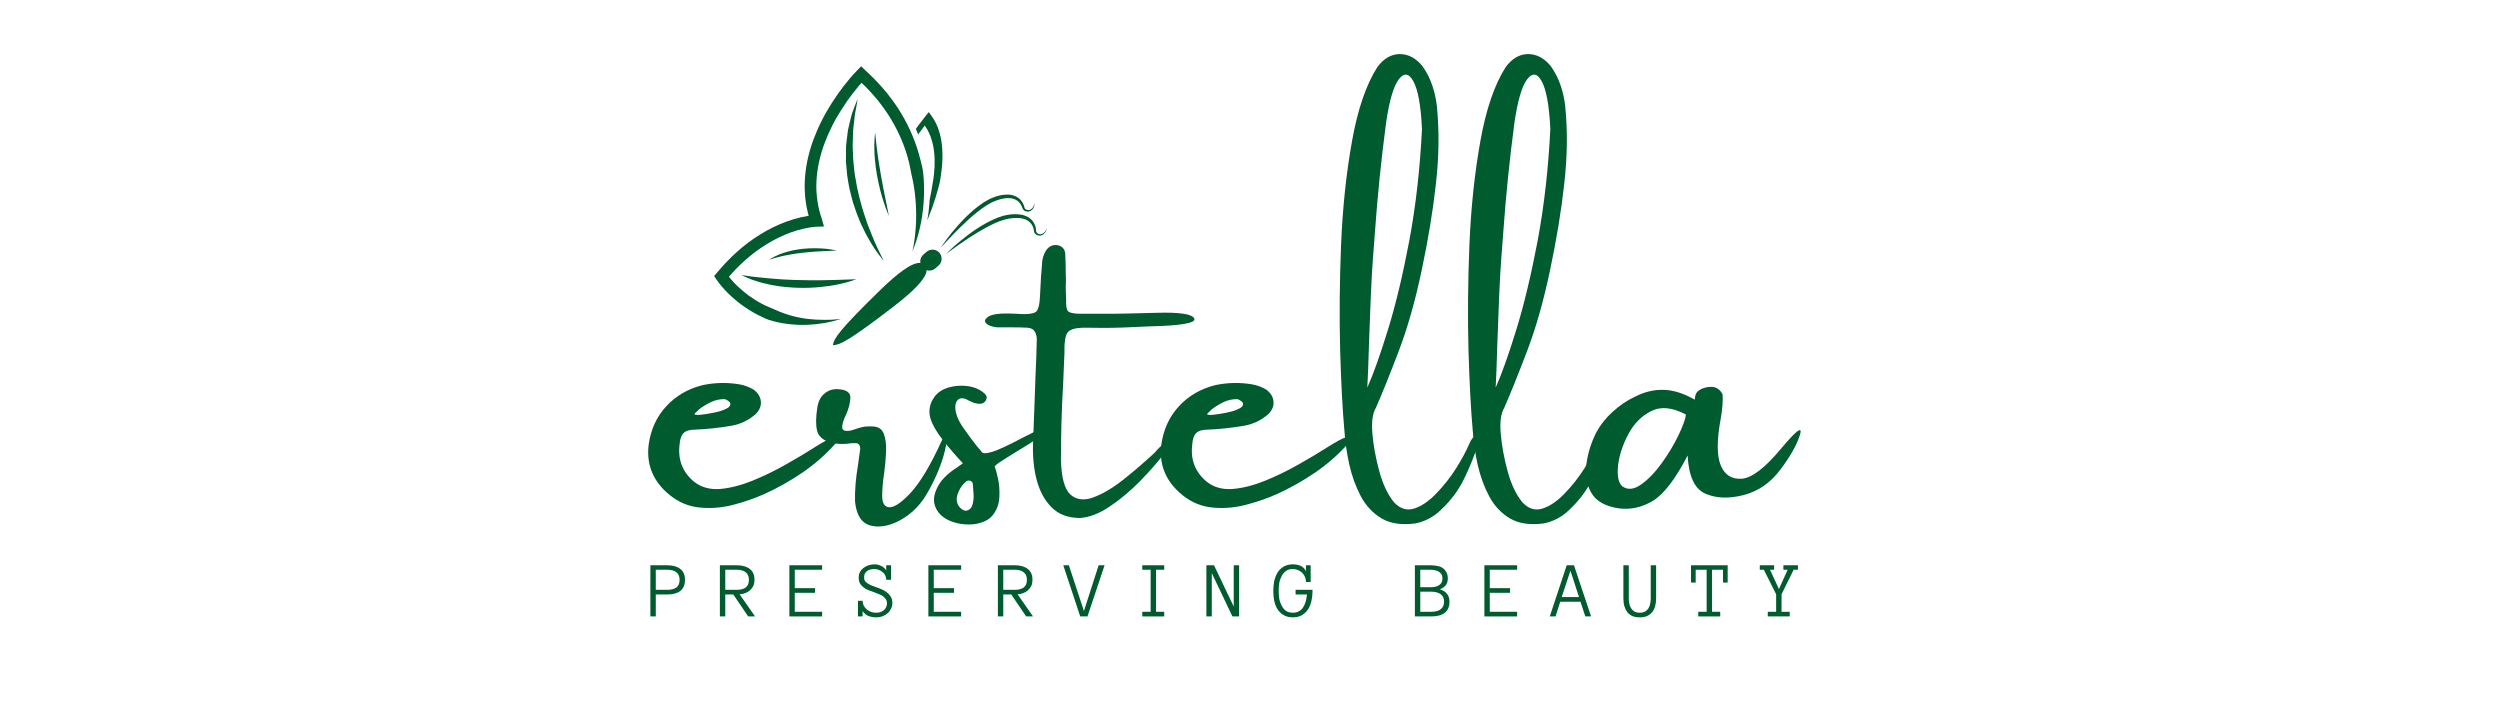 <svg version="1.0" preserveAspectRatio="xMidYMid meet" height="80" viewBox="0 0 210 60" zoomAndPan="magnify" width="280" xmlns:xlink="http://www.w3.org/1999/xlink" xmlns="http://www.w3.org/2000/svg"><defs><g></g><clipPath id="f8b668f42c"><path clip-rule="nonzero" d="M 59 5 L 78 5 L 78 28 L 59 28 Z M 59 5"></path></clipPath><clipPath id="b8ece53bc7"><path clip-rule="nonzero" d="M 72.039 5.363 L 89.668 17.285 L 77.066 35.918 L 59.441 24 Z M 72.039 5.363"></path></clipPath><clipPath id="308198fecd"><path clip-rule="nonzero" d="M 72.039 5.363 L 89.668 17.285 L 77.066 35.918 L 59.441 24 Z M 72.039 5.363"></path></clipPath><clipPath id="7d23152ce2"><path clip-rule="nonzero" d="M 71 8 L 75 8 L 75 22 L 71 22 Z M 71 8"></path></clipPath><clipPath id="bf09a961b5"><path clip-rule="nonzero" d="M 72.039 5.363 L 89.668 17.285 L 77.066 35.918 L 59.441 24 Z M 72.039 5.363"></path></clipPath><clipPath id="50a5bf2d1f"><path clip-rule="nonzero" d="M 72.039 5.363 L 89.668 17.285 L 77.066 35.918 L 59.441 24 Z M 72.039 5.363"></path></clipPath><clipPath id="b7aaeb572a"><path clip-rule="nonzero" d="M 73 11 L 75 11 L 75 19 L 73 19 Z M 73 11"></path></clipPath><clipPath id="3abcd37fb1"><path clip-rule="nonzero" d="M 72.039 5.363 L 89.668 17.285 L 77.066 35.918 L 59.441 24 Z M 72.039 5.363"></path></clipPath><clipPath id="1fed03d9b9"><path clip-rule="nonzero" d="M 72.039 5.363 L 89.668 17.285 L 77.066 35.918 L 59.441 24 Z M 72.039 5.363"></path></clipPath><clipPath id="60ba113edb"><path clip-rule="nonzero" d="M 62 23 L 72 23 L 72 25 L 62 25 Z M 62 23"></path></clipPath><clipPath id="080afcd9b5"><path clip-rule="nonzero" d="M 72.039 5.363 L 89.668 17.285 L 77.066 35.918 L 59.441 24 Z M 72.039 5.363"></path></clipPath><clipPath id="ff58a7a9da"><path clip-rule="nonzero" d="M 72.039 5.363 L 89.668 17.285 L 77.066 35.918 L 59.441 24 Z M 72.039 5.363"></path></clipPath><clipPath id="90ccb57848"><path clip-rule="nonzero" d="M 64 20 L 71 20 L 71 22 L 64 22 Z M 64 20"></path></clipPath><clipPath id="e2248115ff"><path clip-rule="nonzero" d="M 72.039 5.363 L 89.668 17.285 L 77.066 35.918 L 59.441 24 Z M 72.039 5.363"></path></clipPath><clipPath id="771e113dd5"><path clip-rule="nonzero" d="M 72.039 5.363 L 89.668 17.285 L 77.066 35.918 L 59.441 24 Z M 72.039 5.363"></path></clipPath><clipPath id="ecda798ca8"><path clip-rule="nonzero" d="M 69 22 L 78 22 L 78 29 L 69 29 Z M 69 22"></path></clipPath><clipPath id="dcb492913a"><path clip-rule="nonzero" d="M 72.039 5.363 L 89.668 17.285 L 77.066 35.918 L 59.441 24 Z M 72.039 5.363"></path></clipPath><clipPath id="be29bc74e6"><path clip-rule="nonzero" d="M 72.039 5.363 L 89.668 17.285 L 77.066 35.918 L 59.441 24 Z M 72.039 5.363"></path></clipPath><clipPath id="feb9317ee8"><path clip-rule="nonzero" d="M 77 20 L 80 20 L 80 23 L 77 23 Z M 77 20"></path></clipPath><clipPath id="6e2a7054af"><path clip-rule="nonzero" d="M 72.039 5.363 L 89.668 17.285 L 77.066 35.918 L 59.441 24 Z M 72.039 5.363"></path></clipPath><clipPath id="438e92636f"><path clip-rule="nonzero" d="M 72.039 5.363 L 89.668 17.285 L 77.066 35.918 L 59.441 24 Z M 72.039 5.363"></path></clipPath><clipPath id="cc31b13238"><path clip-rule="nonzero" d="M 79 17 L 88 17 L 88 22 L 79 22 Z M 79 17"></path></clipPath><clipPath id="93bcb42c8e"><path clip-rule="nonzero" d="M 72.039 5.363 L 89.668 17.285 L 77.066 35.918 L 59.441 24 Z M 72.039 5.363"></path></clipPath><clipPath id="cfb8c04666"><path clip-rule="nonzero" d="M 72.039 5.363 L 89.668 17.285 L 77.066 35.918 L 59.441 24 Z M 72.039 5.363"></path></clipPath><clipPath id="6b607738d5"><path clip-rule="nonzero" d="M 79 16 L 87 16 L 87 21 L 79 21 Z M 79 16"></path></clipPath><clipPath id="f00c25c734"><path clip-rule="nonzero" d="M 72.039 5.363 L 89.668 17.285 L 77.066 35.918 L 59.441 24 Z M 72.039 5.363"></path></clipPath><clipPath id="55063a5e49"><path clip-rule="nonzero" d="M 72.039 5.363 L 89.668 17.285 L 77.066 35.918 L 59.441 24 Z M 72.039 5.363"></path></clipPath><clipPath id="aea4db940c"><path clip-rule="nonzero" d="M 76 9 L 80 9 L 80 19 L 76 19 Z M 76 9"></path></clipPath><clipPath id="87def4db2d"><path clip-rule="nonzero" d="M 72.039 5.363 L 89.668 17.285 L 77.066 35.918 L 59.441 24 Z M 72.039 5.363"></path></clipPath><clipPath id="157b8568f0"><path clip-rule="nonzero" d="M 72.039 5.363 L 89.668 17.285 L 77.066 35.918 L 59.441 24 Z M 72.039 5.363"></path></clipPath></defs><g clip-path="url(#f8b668f42c)"><g clip-path="url(#b8ece53bc7)"><g clip-path="url(#308198fecd)"><path fill-rule="nonzero" fill-opacity="1" d="M 60.223 22.91 C 60.484 22.598 60.754 22.293 61.035 22 C 61.316 21.707 61.609 21.418 61.914 21.148 C 62.523 20.602 63.18 20.113 63.879 19.68 C 64.578 19.25 65.32 18.883 66.098 18.602 C 66.488 18.461 66.883 18.344 67.289 18.25 C 67.492 18.203 67.699 18.164 67.906 18.129 C 67.914 18.129 67.922 18.129 67.93 18.129 C 67.906 18.039 67.879 17.953 67.859 17.859 C 67.828 17.715 67.789 17.574 67.762 17.426 L 67.688 16.988 C 67.645 16.691 67.617 16.395 67.605 16.102 L 67.59 15.656 L 67.602 15.211 C 67.652 14.027 67.918 12.867 68.312 11.77 C 68.516 11.223 68.746 10.688 69.008 10.168 C 69.266 9.648 69.555 9.148 69.867 8.66 C 70.176 8.172 70.508 7.699 70.859 7.242 C 71.039 7.012 71.219 6.789 71.406 6.566 C 71.598 6.344 71.781 6.133 72 5.914 L 72.336 5.57 L 72.676 5.895 C 72.93 6.137 73.188 6.371 73.434 6.625 C 73.672 6.883 73.926 7.125 74.148 7.398 L 74.492 7.801 C 74.602 7.938 74.707 8.078 74.812 8.219 C 75.035 8.492 75.227 8.793 75.426 9.082 C 76.191 10.266 76.797 11.562 77.18 12.922 C 77.234 13.09 77.273 13.262 77.32 13.434 C 77.363 13.605 77.41 13.773 77.445 13.949 C 77.531 14.293 77.562 14.645 77.59 14.996 C 77.609 15.348 77.625 15.699 77.621 16.051 C 77.617 16.402 77.605 16.754 77.578 17.102 C 77.527 17.797 77.418 18.488 77.266 19.164 C 77.109 19.836 76.906 20.5 76.637 21.129 C 76.797 20.465 76.871 19.785 76.922 19.113 C 76.973 18.438 76.965 17.762 76.926 17.094 C 76.906 16.762 76.871 16.43 76.832 16.102 C 76.789 15.77 76.73 15.441 76.668 15.117 C 76.594 14.797 76.523 14.477 76.465 14.152 C 76.406 13.828 76.332 13.508 76.238 13.191 C 75.879 11.926 75.316 10.723 74.602 9.617 C 74.414 9.348 74.238 9.066 74.031 8.809 C 73.93 8.68 73.836 8.547 73.73 8.418 L 73.41 8.043 C 73.203 7.785 72.961 7.555 72.738 7.312 C 72.617 7.191 72.496 7.074 72.371 6.957 C 72.297 7.039 72.223 7.121 72.152 7.203 C 71.977 7.41 71.805 7.625 71.637 7.84 C 71.301 8.273 70.988 8.723 70.695 9.188 C 70.398 9.648 70.125 10.121 69.883 10.609 C 69.641 11.098 69.422 11.598 69.234 12.105 C 68.867 13.125 68.625 14.188 68.582 15.254 L 68.57 15.652 L 68.582 16.055 C 68.598 16.32 68.621 16.586 68.66 16.848 L 68.723 17.242 C 68.75 17.371 68.785 17.5 68.812 17.629 C 68.863 17.891 68.961 18.137 69.035 18.395 L 69.215 19.023 L 68.574 19.047 C 68.434 19.051 68.23 19.074 68.055 19.102 C 67.875 19.129 67.691 19.164 67.512 19.207 C 67.145 19.289 66.785 19.395 66.43 19.523 C 65.723 19.781 65.039 20.117 64.395 20.516 C 63.746 20.914 63.137 21.371 62.566 21.883 C 62.281 22.133 62.008 22.402 61.742 22.676 C 61.566 22.863 61.395 23.055 61.227 23.246 C 61.285 23.32 61.344 23.391 61.406 23.461 C 61.551 23.629 61.699 23.789 61.859 23.949 C 62.176 24.262 62.516 24.551 62.875 24.816 C 63.234 25.078 63.613 25.316 64.008 25.523 C 64.203 25.633 64.41 25.723 64.613 25.805 C 64.82 25.887 65.023 25.98 65.23 26.07 C 65.434 26.164 65.645 26.242 65.855 26.32 C 66.066 26.391 66.281 26.469 66.5 26.523 C 66.719 26.59 66.941 26.629 67.168 26.68 C 67.391 26.719 67.617 26.762 67.848 26.789 C 68.305 26.844 68.766 26.867 69.234 26.867 C 69.469 26.875 69.699 26.855 69.938 26.852 C 70.172 26.836 70.402 26.812 70.641 26.793 C 70.414 26.855 70.188 26.926 69.957 26.984 C 69.723 27.031 69.492 27.098 69.258 27.133 C 68.785 27.215 68.309 27.266 67.824 27.285 C 67.586 27.297 67.344 27.289 67.098 27.289 C 66.855 27.273 66.613 27.266 66.371 27.234 C 66.125 27.215 65.883 27.172 65.641 27.133 C 65.398 27.082 65.156 27.035 64.918 26.969 C 64.676 26.914 64.441 26.824 64.215 26.723 C 63.992 26.617 63.77 26.508 63.551 26.395 C 63.113 26.16 62.695 25.898 62.297 25.605 C 61.898 25.312 61.52 24.992 61.168 24.645 C 60.992 24.469 60.824 24.289 60.66 24.098 C 60.496 23.906 60.348 23.723 60.188 23.488 L 59.988 23.191 Z M 60.223 22.91" fill="#005b2f"></path></g></g></g><g clip-path="url(#7d23152ce2)"><g clip-path="url(#bf09a961b5)"><g clip-path="url(#50a5bf2d1f)"><path fill-rule="nonzero" fill-opacity="1" d="M 74.238 21.902 C 74.238 21.902 74.129 21.707 73.957 21.355 C 73.867 21.184 73.773 20.965 73.656 20.723 C 73.551 20.473 73.418 20.199 73.293 19.891 C 73.164 19.586 73.035 19.254 72.902 18.898 C 72.762 18.547 72.66 18.16 72.52 17.773 C 72.406 17.379 72.281 16.973 72.18 16.555 C 72.086 16.133 71.973 15.711 71.914 15.277 L 71.797 14.633 C 71.773 14.418 71.75 14.199 71.73 13.988 C 71.711 13.773 71.676 13.562 71.668 13.352 C 71.656 13.141 71.648 12.934 71.641 12.73 C 71.613 12.32 71.629 11.922 71.645 11.547 C 71.648 11.359 71.656 11.176 71.66 10.996 C 71.68 10.82 71.699 10.648 71.715 10.484 C 71.758 10.16 71.773 9.852 71.816 9.586 C 71.867 9.32 71.91 9.09 71.945 8.898 C 72.012 8.516 72.047 8.289 72.047 8.289 C 72.047 8.289 71.961 8.496 71.82 8.863 C 71.75 9.047 71.668 9.273 71.57 9.531 C 71.488 9.793 71.426 10.098 71.344 10.426 C 71.305 10.594 71.266 10.766 71.227 10.945 C 71.203 11.125 71.18 11.312 71.156 11.508 C 71.133 11.703 71.109 11.902 71.086 12.105 C 71.055 12.309 71.074 12.52 71.066 12.73 C 71.059 13.156 71.043 13.602 71.102 14.047 C 71.121 14.27 71.141 14.492 71.16 14.719 L 71.27 15.391 C 71.34 15.844 71.465 16.281 71.57 16.715 C 71.621 16.934 71.695 17.141 71.766 17.348 C 71.836 17.555 71.906 17.758 71.977 17.961 C 72.137 18.355 72.277 18.738 72.457 19.086 C 72.539 19.262 72.621 19.43 72.703 19.594 C 72.789 19.754 72.875 19.91 72.957 20.059 C 73.117 20.355 73.293 20.613 73.438 20.844 C 73.594 21.074 73.727 21.27 73.848 21.426 C 73.965 21.582 74.066 21.703 74.133 21.781 C 74.203 21.863 74.238 21.902 74.238 21.902 Z M 74.238 21.902" fill="#005b2f"></path></g></g></g><g clip-path="url(#b7aaeb572a)"><g clip-path="url(#3abcd37fb1)"><g clip-path="url(#1fed03d9b9)"><path fill-rule="nonzero" fill-opacity="1" d="M 74.668 18.133 C 74.668 18.133 74.578 17.695 74.445 17.039 C 74.312 16.383 74.133 15.516 73.984 14.641 C 73.949 14.422 73.906 14.203 73.875 13.988 C 73.844 13.773 73.805 13.562 73.777 13.355 C 73.75 13.152 73.723 12.953 73.695 12.762 C 73.676 12.574 73.645 12.395 73.629 12.23 C 73.594 11.898 73.555 11.621 73.543 11.426 C 73.527 11.234 73.512 11.121 73.512 11.121 C 73.512 11.121 73.496 11.23 73.48 11.426 C 73.465 11.621 73.441 11.902 73.441 12.238 C 73.438 12.41 73.445 12.59 73.453 12.785 C 73.457 12.977 73.473 13.18 73.492 13.391 C 73.523 13.809 73.59 14.254 73.664 14.695 C 73.742 15.137 73.836 15.578 73.941 15.984 C 74.047 16.391 74.156 16.77 74.266 17.086 C 74.48 17.723 74.668 18.133 74.668 18.133 Z M 74.668 18.133" fill="#005b2f"></path></g></g></g><g clip-path="url(#60ba113edb)"><g clip-path="url(#080afcd9b5)"><g clip-path="url(#ff58a7a9da)"><path fill-rule="nonzero" fill-opacity="1" d="M 71.926 23.457 C 71.926 23.457 71.316 23.477 70.398 23.508 C 70.172 23.516 69.926 23.52 69.668 23.527 C 69.41 23.531 69.137 23.535 68.852 23.543 C 68.289 23.539 67.688 23.551 67.09 23.523 C 66.789 23.52 66.488 23.512 66.195 23.492 C 65.898 23.477 65.609 23.469 65.328 23.441 C 65.047 23.422 64.777 23.402 64.52 23.375 C 64.262 23.352 64.02 23.332 63.793 23.301 C 63.57 23.273 63.363 23.254 63.176 23.234 C 62.996 23.203 62.836 23.184 62.703 23.164 C 62.438 23.129 62.281 23.117 62.281 23.117 C 62.281 23.117 62.418 23.184 62.668 23.289 C 62.789 23.344 62.941 23.41 63.117 23.477 C 63.297 23.539 63.496 23.602 63.719 23.668 C 63.941 23.742 64.184 23.805 64.445 23.859 C 64.703 23.918 64.977 23.98 65.266 24.016 C 65.551 24.059 65.848 24.105 66.152 24.121 C 66.453 24.152 66.762 24.168 67.07 24.176 C 67.383 24.188 67.691 24.176 67.992 24.172 C 68.297 24.168 68.594 24.133 68.883 24.113 C 69.457 24.055 69.992 23.98 70.445 23.879 C 71.352 23.695 71.926 23.457 71.926 23.457 Z M 71.926 23.457" fill="#005b2f"></path></g></g></g><g clip-path="url(#90ccb57848)"><g clip-path="url(#e2248115ff)"><g clip-path="url(#771e113dd5)"><path fill-rule="nonzero" fill-opacity="1" d="M 70.289 21.051 C 70.289 21.051 69.934 20.957 69.387 20.898 C 69.113 20.871 68.793 20.852 68.449 20.852 C 68.102 20.848 67.738 20.871 67.371 20.906 C 67.188 20.934 67.004 20.953 66.828 20.988 C 66.648 21.02 66.473 21.055 66.309 21.102 C 66.141 21.145 65.977 21.184 65.828 21.238 C 65.68 21.293 65.535 21.336 65.41 21.395 C 65.152 21.5 64.953 21.609 64.812 21.691 C 64.676 21.77 64.598 21.82 64.598 21.82 C 64.598 21.82 64.688 21.797 64.84 21.75 C 64.914 21.727 65.004 21.691 65.113 21.664 C 65.219 21.637 65.34 21.609 65.469 21.57 C 65.598 21.535 65.742 21.512 65.891 21.473 C 66.043 21.438 66.203 21.414 66.367 21.383 C 66.531 21.348 66.703 21.332 66.879 21.301 C 67.051 21.27 67.23 21.258 67.406 21.234 C 67.762 21.191 68.121 21.16 68.457 21.137 C 68.793 21.113 69.109 21.098 69.379 21.086 C 69.648 21.074 69.879 21.062 70.035 21.059 C 70.195 21.055 70.289 21.051 70.289 21.051 Z M 70.289 21.051" fill="#005b2f"></path></g></g></g><g clip-path="url(#ecda798ca8)"><g clip-path="url(#dcb492913a)"><g clip-path="url(#be29bc74e6)"><path fill-rule="nonzero" fill-opacity="1" d="M 77.613 22.359 C 77.762 22.418 78.699 22.949 75.094 25.723 C 71.238 28.691 70.52 28.984 69.973 28.992 C 69.973 28.992 69.965 28.992 69.965 28.992 C 69.965 28.992 69.965 28.984 69.965 28.984 C 70.051 28.445 70.441 27.773 73.926 24.379 C 77.184 21.203 77.574 22.199 77.613 22.359 Z M 77.613 22.359" fill="#005b2f"></path></g></g></g><g clip-path="url(#feb9317ee8)"><g clip-path="url(#6e2a7054af)"><g clip-path="url(#438e92636f)"><path fill-rule="nonzero" fill-opacity="1" d="M 78.91 21.234 C 79.188 21.551 79.152 22.039 78.832 22.312 L 78.566 22.547 C 78.25 22.82 77.762 22.785 77.488 22.469 C 77.211 22.148 77.246 21.664 77.562 21.387 L 77.828 21.156 C 78.148 20.883 78.633 20.914 78.91 21.234 Z M 78.91 21.234" fill="#005b2f"></path></g></g></g><g clip-path="url(#cc31b13238)"><g clip-path="url(#93bcb42c8e)"><g clip-path="url(#cfb8c04666)"><path fill-rule="nonzero" fill-opacity="1" d="M 79.457 21.34 C 79.457 21.34 79.59 21.242 79.824 21.07 C 80.051 20.898 80.395 20.664 80.797 20.383 C 81 20.238 81.223 20.09 81.457 19.938 C 81.695 19.789 81.949 19.633 82.211 19.469 C 82.473 19.312 82.75 19.16 83.031 19.008 C 83.316 18.859 83.609 18.723 83.906 18.605 C 84.059 18.551 84.211 18.5 84.359 18.453 C 84.512 18.422 84.664 18.371 84.812 18.355 C 85.145 18.305 85.426 18.293 85.723 18.328 C 86.008 18.367 86.27 18.461 86.461 18.629 C 86.66 18.789 86.773 19.02 86.828 19.242 C 86.84 19.301 86.848 19.355 86.855 19.41 C 86.863 19.465 86.859 19.465 86.879 19.516 C 86.895 19.562 86.918 19.59 86.941 19.617 C 87.031 19.719 87.148 19.77 87.262 19.789 C 87.496 19.824 87.672 19.688 87.762 19.574 C 87.855 19.457 87.898 19.348 87.922 19.273 C 87.949 19.199 87.961 19.16 87.961 19.16 C 87.961 19.16 87.941 19.199 87.906 19.266 C 87.871 19.336 87.809 19.43 87.715 19.531 C 87.617 19.625 87.457 19.715 87.285 19.664 C 87.203 19.641 87.117 19.59 87.07 19.516 C 87.059 19.496 87.047 19.477 87.043 19.465 C 87.039 19.465 87.031 19.406 87.031 19.402 C 87.031 19.336 87.027 19.273 87.016 19.207 C 86.973 18.949 86.859 18.664 86.633 18.445 C 86.406 18.223 86.094 18.082 85.77 18.031 C 85.449 17.98 85.086 17.98 84.773 18.027 C 84.602 18.047 84.441 18.094 84.27 18.129 C 84.109 18.18 83.945 18.23 83.785 18.289 C 83.473 18.418 83.168 18.562 82.875 18.719 C 82.586 18.875 82.312 19.047 82.051 19.215 C 81.527 19.559 81.07 19.918 80.684 20.23 C 80.293 20.539 79.992 20.824 79.781 21.02 C 79.57 21.219 79.457 21.34 79.457 21.34 Z M 79.457 21.34" fill="#005b2f"></path></g></g></g><g clip-path="url(#6b607738d5)"><g clip-path="url(#f00c25c734)"><g clip-path="url(#55063a5e49)"><path fill-rule="nonzero" fill-opacity="1" d="M 79.008 20.824 C 79.008 20.824 79.121 20.703 79.316 20.488 C 79.508 20.273 79.797 19.98 80.137 19.621 C 80.305 19.441 80.496 19.254 80.695 19.059 C 80.902 18.863 81.117 18.66 81.344 18.449 C 81.57 18.242 81.809 18.039 82.059 17.836 C 82.309 17.637 82.57 17.445 82.84 17.273 C 82.977 17.188 83.113 17.109 83.25 17.031 C 83.395 16.973 83.535 16.895 83.68 16.848 C 83.992 16.734 84.27 16.668 84.562 16.645 C 84.852 16.625 85.125 16.668 85.348 16.793 C 85.574 16.914 85.73 17.117 85.824 17.324 C 85.852 17.379 85.871 17.43 85.887 17.484 C 85.906 17.535 85.902 17.535 85.93 17.582 C 85.957 17.621 85.984 17.645 86.012 17.668 C 86.117 17.754 86.246 17.777 86.359 17.773 C 86.598 17.766 86.742 17.594 86.809 17.465 C 86.875 17.332 86.898 17.215 86.906 17.141 C 86.918 17.062 86.922 17.02 86.922 17.02 C 86.922 17.02 86.91 17.062 86.891 17.137 C 86.867 17.211 86.824 17.316 86.75 17.434 C 86.676 17.543 86.535 17.664 86.359 17.648 C 86.273 17.641 86.18 17.605 86.117 17.543 C 86.102 17.527 86.09 17.512 86.082 17.5 C 86.078 17.5 86.059 17.441 86.059 17.438 C 86.047 17.379 86.027 17.316 86.004 17.254 C 85.914 17.008 85.746 16.75 85.477 16.578 C 85.215 16.406 84.879 16.328 84.551 16.344 C 84.23 16.355 83.871 16.426 83.578 16.535 C 83.41 16.586 83.262 16.664 83.102 16.73 C 82.953 16.812 82.801 16.895 82.656 16.984 C 82.375 17.172 82.105 17.371 81.848 17.582 C 81.594 17.793 81.359 18.016 81.137 18.23 C 80.691 18.672 80.312 19.113 79.992 19.492 C 79.676 19.875 79.434 20.215 79.266 20.449 C 79.098 20.684 79.008 20.824 79.008 20.824 Z M 79.008 20.824" fill="#005b2f"></path></g></g></g><g clip-path="url(#aea4db940c)"><g clip-path="url(#87def4db2d)"><g clip-path="url(#157b8568f0)"><path fill-rule="nonzero" fill-opacity="1" d="M 78.066 17.137 C 78.074 17.027 78.082 16.91 78.086 16.797 C 78.133 16.582 78.176 16.371 78.215 16.164 C 78.254 15.918 78.293 15.672 78.34 15.418 C 78.387 15.168 78.426 14.922 78.449 14.688 C 78.555 13.734 78.523 12.887 78.367 12.164 C 78.324 11.988 78.285 11.805 78.227 11.645 C 78.195 11.562 78.172 11.48 78.141 11.398 L 78.039 11.172 C 77.98 11.016 77.891 10.887 77.812 10.746 C 77.773 10.676 77.727 10.609 77.68 10.547 C 77.613 10.633 77.547 10.723 77.484 10.809 C 77.363 10.969 77.246 11.133 77.125 11.293 C 77.062 11.137 77.004 10.98 76.934 10.824 C 77.016 10.707 77.102 10.59 77.188 10.477 C 77.363 10.242 77.531 10.023 77.723 9.781 L 78.02 9.414 L 78.145 9.594 C 78.238 9.727 78.336 9.852 78.422 9.996 C 78.504 10.148 78.598 10.281 78.664 10.449 L 78.77 10.691 C 78.805 10.777 78.828 10.867 78.859 10.953 C 78.926 11.125 78.965 11.32 79.012 11.508 C 79.18 12.285 79.215 13.199 79.102 14.219 C 79.09 14.344 79.07 14.477 79.051 14.605 C 79.035 14.734 79.02 14.863 78.996 14.996 C 78.961 15.258 78.891 15.543 78.812 15.824 C 78.734 16.109 78.652 16.395 78.559 16.688 C 78.469 16.977 78.367 17.27 78.262 17.562 C 78.148 17.875 78.023 18.191 77.895 18.512 C 77.973 18.047 78.035 17.586 78.066 17.137 Z M 78.066 17.137" fill="#005b2f"></path></g></g></g><g fill-opacity="1" fill="#005b2f"><g transform="translate(54.723, 44.355)"><g><path d="M 14.625 -7.328 C 14.844 -7.453 15.055 -7.551 15.266 -7.625 C 15.484 -7.695 15.625 -7.691 15.688 -7.609 C 15.758 -7.535 15.672 -7.352 15.422 -7.062 C 14.66 -6.195 13.754 -5.398 12.703 -4.672 C 11.648 -3.953 10.566 -3.344 9.453 -2.844 C 8.578 -2.457 7.656 -2.145 6.688 -1.906 C 5.727 -1.676 4.773 -1.625 3.828 -1.75 C 2.879 -1.883 2.02 -2.305 1.25 -3.016 C 0.062 -4.109 -0.43 -5.441 -0.234 -7.016 C -0.055 -8.273 0.43 -9.344 1.234 -10.219 C 2.035 -11.094 3.051 -11.688 4.281 -12 C 5.301 -12.219 6.32 -12.242 7.344 -12.078 C 7.801 -12.004 8.223 -11.848 8.609 -11.609 C 8.961 -11.328 9.156 -11.004 9.188 -10.641 C 9.227 -10.273 9.094 -9.926 8.781 -9.594 C 8.133 -9.02 7.383 -8.676 6.531 -8.562 C 5.582 -8.406 4.629 -8.305 3.672 -8.266 C 3.203 -8.266 2.875 -8.164 2.688 -7.969 C 2.5 -7.781 2.391 -7.453 2.359 -6.984 C 2.211 -5.723 2.617 -4.691 3.578 -3.891 C 4.172 -3.422 4.895 -3.219 5.75 -3.281 C 6.602 -3.352 7.508 -3.582 8.469 -3.969 C 9.438 -4.363 10.379 -4.82 11.297 -5.344 C 12.223 -5.863 13.051 -6.359 13.781 -6.828 C 14.094 -7.023 14.375 -7.191 14.625 -7.328 Z M 4.078 -10.031 C 4.078 -10.008 4.062 -10 4.031 -10 C 3.988 -9.957 3.938 -9.906 3.875 -9.844 C 3.812 -9.789 3.75 -9.734 3.688 -9.672 C 3.633 -9.617 3.609 -9.586 3.609 -9.578 C 3.629 -9.504 3.812 -9.484 4.156 -9.516 C 4.5 -9.555 4.879 -9.617 5.297 -9.703 C 5.711 -9.785 6.055 -9.898 6.328 -10.047 C 6.609 -10.191 6.691 -10.367 6.578 -10.578 C 6.523 -10.629 6.461 -10.676 6.391 -10.719 C 6.316 -10.77 6.234 -10.805 6.141 -10.828 C 5.734 -10.828 5.363 -10.75 5.031 -10.594 C 4.695 -10.438 4.379 -10.25 4.078 -10.031 Z M 4.078 -10.031"></path></g></g></g><g fill-opacity="1" fill="#005b2f"><g transform="translate(69.4, 44.355)"><g><path d="M 9.672 -7.266 C 9.867 -7.66 10 -7.844 10.062 -7.812 C 10.133 -7.781 10.156 -7.617 10.125 -7.328 C 10.094 -7.047 10.031 -6.723 9.938 -6.359 C 9.801 -5.797 9.57 -5.148 9.25 -4.422 C 8.926 -3.691 8.566 -3.023 8.172 -2.422 C 7.586 -1.598 6.863 -0.973 6 -0.547 C 5.133 -0.129 4.348 -0.023 3.641 -0.234 C 2.941 -0.453 2.535 -1.117 2.422 -2.234 C 2.398 -3.16 2.484 -4.18 2.672 -5.297 C 2.734 -5.754 2.797 -6.207 2.859 -6.656 C 2.859 -6.82 2.816 -6.945 2.734 -7.031 C 2.66 -7.113 2.555 -7.145 2.422 -7.125 C 2.336 -7.125 2.238 -7.125 2.125 -7.125 C 1.57 -7.031 1.004 -7.039 0.422 -7.156 C -0.266 -7.363 -0.66 -7.707 -0.766 -8.188 C -0.879 -8.664 -0.875 -9.297 -0.75 -10.078 C -0.676 -10.629 -0.469 -11.039 -0.125 -11.312 C 0.219 -11.594 0.625 -11.707 1.094 -11.656 C 1.738 -11.602 2.051 -11.359 2.031 -10.922 C 2.008 -10.484 1.891 -10.02 1.672 -9.531 C 1.461 -9.113 1.352 -8.766 1.344 -8.484 C 1.332 -8.203 1.57 -8.102 2.062 -8.188 C 2.176 -8.219 2.297 -8.254 2.422 -8.297 C 2.609 -8.367 2.816 -8.43 3.047 -8.484 C 3.273 -8.535 3.578 -8.551 3.953 -8.531 C 4.398 -8.508 4.695 -8.301 4.844 -7.906 C 4.988 -7.52 5.051 -7.031 5.031 -6.438 C 5.008 -5.852 4.957 -5.258 4.875 -4.656 C 4.758 -3.895 4.703 -3.242 4.703 -2.703 C 4.703 -2.16 4.859 -1.848 5.172 -1.766 C 5.586 -1.648 6.207 -2.023 7.031 -2.891 C 7.852 -3.754 8.734 -5.211 9.672 -7.266 Z M 9.672 -7.266"></path></g></g></g><g fill-opacity="1" fill="#005b2f"><g transform="translate(78.68, 44.355)"><g><path d="M 9.203 -8.281 C 9.203 -8.051 8.711 -7.641 7.734 -7.047 C 6.754 -6.453 6.031 -6.004 5.562 -5.703 C 5.102 -5.41 4.875 -5.227 4.875 -5.156 C 4.957 -4.957 5.051 -4.617 5.156 -4.141 C 5.258 -3.66 5.297 -3.145 5.266 -2.594 C 5.242 -2.039 5.066 -1.547 4.734 -1.109 C 4.398 -0.672 3.844 -0.406 3.062 -0.312 C 2.281 -0.258 1.582 -0.379 0.969 -0.672 C 0.363 -0.973 -0.016 -1.406 -0.172 -1.969 C -0.328 -2.539 -0.141 -3.203 0.391 -3.953 C 0.742 -4.379 1.172 -4.75 1.672 -5.062 C 1.836 -5.176 2.016 -5.301 2.203 -5.438 C 1.598 -6.082 1.031 -6.742 0.5 -7.422 C -0.031 -8.098 -0.375 -8.703 -0.531 -9.234 C -0.695 -9.848 -0.594 -10.426 -0.219 -10.969 C 0.145 -11.52 0.785 -11.844 1.703 -11.938 C 2.141 -11.977 2.551 -11.953 2.938 -11.859 C 3.332 -11.773 3.695 -11.586 4.031 -11.297 C 4.102 -11.223 4.156 -11.145 4.188 -11.062 C 4.219 -10.977 4.203 -10.867 4.141 -10.734 C 4.023 -10.535 3.859 -10.438 3.641 -10.438 C 3.473 -10.438 3.316 -10.457 3.172 -10.5 C 3.004 -10.57 2.859 -10.633 2.734 -10.688 C 2.641 -10.738 2.551 -10.785 2.469 -10.828 C 2.176 -10.941 1.953 -10.926 1.797 -10.781 C 1.641 -10.645 1.562 -10.426 1.562 -10.125 C 1.582 -9.613 1.797 -9.062 2.203 -8.469 C 2.609 -7.883 3.004 -7.348 3.391 -6.859 C 3.555 -6.68 3.695 -6.516 3.812 -6.359 C 3.914 -6.242 4.207 -6.258 4.688 -6.406 C 5.164 -6.551 6.035 -6.957 7.297 -7.625 C 8.566 -8.289 9.203 -8.508 9.203 -8.281 Z M 2.422 -1.453 C 2.711 -1.473 2.906 -1.633 3 -1.938 C 3.094 -2.238 3.125 -2.57 3.094 -2.938 C 3.07 -3.301 3.051 -3.578 3.031 -3.766 C 2.988 -3.867 2.914 -3.938 2.812 -3.969 C 2.719 -4 2.625 -3.992 2.531 -3.953 C 2.195 -3.691 1.953 -3.359 1.797 -2.953 C 1.641 -2.547 1.648 -2.191 1.828 -1.891 C 1.891 -1.785 1.973 -1.691 2.078 -1.609 C 2.18 -1.523 2.297 -1.473 2.422 -1.453 Z M 2.422 -1.453"></path></g></g></g><g fill-opacity="1" fill="#005b2f"><g transform="translate(86.853, 44.355)"><g><path d="M 11.125 -7.297 C 11.688 -7.828 11.926 -7.957 11.844 -7.688 C 11.77 -7.426 11.461 -6.941 10.922 -6.234 C 10.391 -5.535 9.723 -4.773 8.922 -3.953 C 8.129 -3.141 7.285 -2.43 6.391 -1.828 C 5.504 -1.223 4.664 -0.895 3.875 -0.844 C 2.883 -0.844 2.094 -1.133 1.5 -1.719 C 0.914 -2.301 0.492 -3.066 0.234 -4.016 C -0.016 -4.973 -0.117 -6.008 -0.078 -7.125 C -0.023 -8.375 0.02 -9.617 0.062 -10.859 C 0.082 -11.484 0.102 -12.094 0.125 -12.688 C 0.176 -13.695 0.211 -14.703 0.234 -15.703 C 0.254 -16.016 0.203 -16.273 0.078 -16.484 C -0.047 -16.703 -0.266 -16.816 -0.578 -16.828 C -0.93 -16.848 -1.375 -16.859 -1.906 -16.859 C -2.375 -16.859 -2.773 -16.859 -3.109 -16.859 C -3.578 -16.91 -3.891 -17.035 -4.047 -17.234 C -4.203 -17.43 -4.078 -17.633 -3.672 -17.844 C -3.391 -17.945 -3.047 -18.004 -2.641 -18.016 C -2.242 -18.023 -1.852 -18.02 -1.469 -18 C -1.227 -17.977 -1.016 -17.969 -0.828 -17.969 C -0.234 -17.969 0.125 -18.062 0.25 -18.25 C 0.383 -18.438 0.469 -18.812 0.5 -19.375 C 0.539 -19.957 0.57 -20.547 0.594 -21.141 C 0.613 -21.453 0.641 -21.766 0.672 -22.078 C 0.672 -22.547 0.789 -22.969 1.031 -23.344 C 1.289 -23.695 1.625 -23.832 2.031 -23.75 C 2.383 -23.656 2.582 -23.43 2.625 -23.078 C 2.656 -22.492 2.672 -21.906 2.672 -21.312 C 2.691 -20.977 2.691 -20.645 2.672 -20.312 C 2.672 -19.957 2.68 -19.586 2.703 -19.203 C 2.68 -18.672 2.738 -18.336 2.875 -18.203 C 3.02 -18.066 3.367 -18 3.922 -18 C 4.836 -18 5.738 -18 6.625 -18 C 7.031 -18 8.234 -18.023 10.234 -18.078 C 12.234 -18.141 13.312 -17.977 13.469 -17.594 C 13.633 -17.219 12.367 -17 9.672 -16.938 C 8.047 -16.852 6.789 -16.812 5.906 -16.812 C 5.301 -16.82 4.766 -16.828 4.297 -16.828 C 3.492 -16.828 3 -16.688 2.812 -16.406 C 2.625 -16.133 2.539 -15.582 2.562 -14.75 C 2.539 -14.031 2.504 -13.16 2.453 -12.141 C 2.328 -10.047 2.266 -7.91 2.266 -5.734 C 2.305 -4.234 2.57 -3.258 3.062 -2.812 C 3.551 -2.375 4.18 -2.289 4.953 -2.562 C 5.734 -2.844 6.578 -3.336 7.484 -4.047 C 8.391 -4.766 9.285 -5.535 10.172 -6.359 C 10.367 -6.609 10.602 -6.844 10.875 -7.062 C 10.969 -7.145 11.051 -7.223 11.125 -7.297 Z M 11.125 -7.297"></path></g></g></g><g fill-opacity="1" fill="#005b2f"><g transform="translate(97.786, 44.355)"><g><path d="M 14.625 -7.328 C 14.844 -7.453 15.055 -7.551 15.266 -7.625 C 15.484 -7.695 15.625 -7.691 15.688 -7.609 C 15.758 -7.535 15.672 -7.352 15.422 -7.062 C 14.66 -6.195 13.754 -5.398 12.703 -4.672 C 11.648 -3.953 10.566 -3.344 9.453 -2.844 C 8.578 -2.457 7.656 -2.145 6.688 -1.906 C 5.727 -1.676 4.773 -1.625 3.828 -1.75 C 2.879 -1.883 2.02 -2.305 1.25 -3.016 C 0.062 -4.109 -0.43 -5.441 -0.234 -7.016 C -0.055 -8.273 0.43 -9.344 1.234 -10.219 C 2.035 -11.094 3.051 -11.688 4.281 -12 C 5.301 -12.219 6.32 -12.242 7.344 -12.078 C 7.801 -12.004 8.223 -11.848 8.609 -11.609 C 8.961 -11.328 9.156 -11.004 9.188 -10.641 C 9.227 -10.273 9.094 -9.926 8.781 -9.594 C 8.133 -9.02 7.383 -8.676 6.531 -8.562 C 5.582 -8.406 4.629 -8.305 3.672 -8.266 C 3.203 -8.266 2.875 -8.164 2.688 -7.969 C 2.5 -7.781 2.391 -7.453 2.359 -6.984 C 2.211 -5.723 2.617 -4.691 3.578 -3.891 C 4.172 -3.422 4.895 -3.219 5.75 -3.281 C 6.602 -3.352 7.508 -3.582 8.469 -3.969 C 9.438 -4.363 10.379 -4.82 11.297 -5.344 C 12.223 -5.863 13.051 -6.359 13.781 -6.828 C 14.094 -7.023 14.375 -7.191 14.625 -7.328 Z M 4.078 -10.031 C 4.078 -10.008 4.062 -10 4.031 -10 C 3.988 -9.957 3.938 -9.906 3.875 -9.844 C 3.812 -9.789 3.75 -9.734 3.688 -9.672 C 3.633 -9.617 3.609 -9.586 3.609 -9.578 C 3.629 -9.504 3.812 -9.484 4.156 -9.516 C 4.5 -9.555 4.879 -9.617 5.297 -9.703 C 5.711 -9.785 6.055 -9.898 6.328 -10.047 C 6.609 -10.191 6.691 -10.367 6.578 -10.578 C 6.523 -10.629 6.461 -10.676 6.391 -10.719 C 6.316 -10.77 6.234 -10.805 6.141 -10.828 C 5.734 -10.828 5.363 -10.75 5.031 -10.594 C 4.695 -10.438 4.379 -10.25 4.078 -10.031 Z M 4.078 -10.031"></path></g></g></g><g fill-opacity="1" fill="#005b2f"><g transform="translate(112.463, 44.355)"><g><path d="M 10.953 -7.062 C 11.117 -7.477 11.301 -7.688 11.5 -7.688 C 11.707 -7.688 11.773 -7.477 11.703 -7.062 C 11.367 -6.031 10.969 -5.039 10.5 -4.094 C 10.039 -3.156 9.41 -2.312 8.609 -1.562 C 8.004 -0.957 7.285 -0.566 6.453 -0.391 C 5.305 -0.234 4.359 -0.367 3.609 -0.797 C 2.867 -1.234 2.281 -1.859 1.844 -2.672 C 1.414 -3.484 1.094 -4.375 0.875 -5.344 C 0.664 -6.312 0.531 -7.25 0.469 -8.156 C 0.312 -9.875 0.191 -12.133 0.109 -14.938 C 0.035 -17.738 0.062 -20.703 0.188 -23.828 C 0.32 -26.953 0.629 -29.848 1.109 -32.516 C 1.586 -35.18 2.297 -37.25 3.234 -38.719 C 3.766 -39.438 4.383 -39.801 5.094 -39.812 C 5.812 -39.82 6.445 -39.492 7 -38.828 C 7.375 -38.305 7.656 -37.758 7.844 -37.188 C 8.039 -36.613 8.172 -36.031 8.234 -35.438 C 8.441 -33.383 8.414 -31.219 8.156 -28.938 C 7.906 -26.656 7.504 -24.219 6.953 -21.625 C 6.41 -19.039 5.758 -16.758 5 -14.781 C 4.25 -12.812 3.617 -11.25 3.109 -10.094 C 2.836 -9.633 2.738 -8.938 2.812 -8 C 2.895 -6.977 3.086 -5.91 3.391 -4.797 C 3.691 -3.68 4.109 -2.801 4.641 -2.156 C 5.148 -1.613 5.719 -1.441 6.344 -1.641 C 6.969 -1.848 7.586 -2.273 8.203 -2.922 C 8.828 -3.566 9.379 -4.27 9.859 -5.031 C 10.336 -5.801 10.703 -6.477 10.953 -7.062 Z M 2.859 -22.578 C 2.805 -21.91 2.75 -20.898 2.688 -19.547 C 2.633 -18.203 2.582 -16.832 2.531 -15.438 C 2.488 -13.883 2.441 -12.672 2.391 -11.797 C 2.891 -12.91 3.469 -14.531 4.125 -16.656 C 4.781 -18.781 5.379 -21.281 5.922 -24.156 C 6.461 -27.039 6.816 -30.16 6.984 -33.516 C 6.891 -35.484 6.648 -36.816 6.266 -37.516 C 5.891 -38.211 5.477 -38.27 5.031 -37.688 C 4.594 -37.113 4.238 -35.898 3.969 -34.047 C 3.562 -30.984 3.25 -27.914 3.031 -24.844 C 2.969 -24.082 2.91 -23.328 2.859 -22.578 Z M 2.859 -22.578"></path></g></g></g><g fill-opacity="1" fill="#005b2f"><g transform="translate(123.244, 44.355)"><g><path d="M 10.953 -7.062 C 11.117 -7.477 11.301 -7.688 11.5 -7.688 C 11.707 -7.688 11.773 -7.477 11.703 -7.062 C 11.367 -6.031 10.969 -5.039 10.5 -4.094 C 10.039 -3.156 9.41 -2.312 8.609 -1.562 C 8.004 -0.957 7.285 -0.566 6.453 -0.391 C 5.305 -0.234 4.359 -0.367 3.609 -0.797 C 2.867 -1.234 2.281 -1.859 1.844 -2.672 C 1.414 -3.484 1.094 -4.375 0.875 -5.344 C 0.664 -6.312 0.531 -7.25 0.469 -8.156 C 0.312 -9.875 0.191 -12.133 0.109 -14.938 C 0.035 -17.738 0.062 -20.703 0.188 -23.828 C 0.32 -26.953 0.629 -29.848 1.109 -32.516 C 1.586 -35.18 2.297 -37.25 3.234 -38.719 C 3.766 -39.438 4.383 -39.801 5.094 -39.812 C 5.812 -39.82 6.445 -39.492 7 -38.828 C 7.375 -38.305 7.656 -37.758 7.844 -37.188 C 8.039 -36.613 8.172 -36.031 8.234 -35.438 C 8.441 -33.383 8.414 -31.219 8.156 -28.938 C 7.906 -26.656 7.504 -24.219 6.953 -21.625 C 6.41 -19.039 5.758 -16.758 5 -14.781 C 4.25 -12.812 3.617 -11.25 3.109 -10.094 C 2.836 -9.633 2.738 -8.938 2.812 -8 C 2.895 -6.977 3.086 -5.91 3.391 -4.797 C 3.691 -3.68 4.109 -2.801 4.641 -2.156 C 5.148 -1.613 5.719 -1.441 6.344 -1.641 C 6.969 -1.848 7.586 -2.273 8.203 -2.922 C 8.828 -3.566 9.379 -4.27 9.859 -5.031 C 10.336 -5.801 10.703 -6.477 10.953 -7.062 Z M 2.859 -22.578 C 2.805 -21.91 2.75 -20.898 2.688 -19.547 C 2.633 -18.203 2.582 -16.832 2.531 -15.438 C 2.488 -13.883 2.441 -12.672 2.391 -11.797 C 2.891 -12.91 3.469 -14.531 4.125 -16.656 C 4.781 -18.781 5.379 -21.281 5.922 -24.156 C 6.461 -27.039 6.816 -30.16 6.984 -33.516 C 6.891 -35.484 6.648 -36.816 6.266 -37.516 C 5.891 -38.211 5.477 -38.27 5.031 -37.688 C 4.594 -37.113 4.238 -35.898 3.969 -34.047 C 3.562 -30.984 3.25 -27.914 3.031 -24.844 C 2.969 -24.082 2.91 -23.328 2.859 -22.578 Z M 2.859 -22.578"></path></g></g></g><g fill-opacity="1" fill="#005b2f"><g transform="translate(134.025, 44.355)"><g><path d="M 17.156 -7.781 C 16.883 -6.938 16.332 -5.969 15.5 -4.875 C 14.676 -3.781 13.648 -3.078 12.422 -2.766 C 11.191 -2.453 10.125 -2.492 9.219 -2.891 C 8.32 -3.285 7.828 -4.352 7.734 -6.094 C 6.711 -4.113 5.738 -2.844 4.812 -2.281 C 3.883 -1.727 2.922 -1.52 1.922 -1.656 C 0.797 -1.832 0.035 -2.27 -0.359 -2.969 C -0.766 -3.664 -0.898 -4.473 -0.766 -5.391 C -0.641 -6.305 -0.363 -7.188 0.062 -8.031 C 0.395 -8.656 0.852 -9.234 1.438 -9.766 C 2.031 -10.305 2.656 -10.727 3.312 -11.031 C 4.102 -11.438 4.906 -11.629 5.719 -11.609 C 6.531 -11.586 7.395 -11.316 8.312 -10.797 C 8.332 -10.773 8.344 -10.797 8.344 -10.859 C 8.344 -10.953 8.363 -11.066 8.406 -11.203 C 8.457 -11.336 8.535 -11.445 8.641 -11.531 C 8.941 -11.75 9.301 -11.859 9.719 -11.859 C 10.133 -11.859 10.453 -11.648 10.672 -11.234 C 10.711 -10.703 10.66 -10.02 10.516 -9.188 C 10.18 -7.375 10.18 -6.066 10.516 -5.266 C 10.848 -4.461 11.438 -4.086 12.281 -4.141 C 13.125 -4.203 14.219 -5.035 15.562 -6.641 C 16.906 -8.254 17.438 -8.633 17.156 -7.781 Z M 2.234 -3.516 C 2.691 -3.18 3.223 -3.227 3.828 -3.656 C 4.43 -4.082 5.008 -4.68 5.562 -5.453 C 6.125 -6.234 6.594 -7.016 6.969 -7.797 C 7.344 -8.578 7.551 -9.156 7.594 -9.531 C 6.469 -10.133 5.5 -10.234 4.688 -9.828 C 3.875 -9.43 3.227 -8.781 2.75 -7.875 C 2.27 -6.969 1.984 -6.086 1.891 -5.234 C 1.805 -4.379 1.922 -3.805 2.234 -3.516 Z M 2.234 -3.516"></path></g></g></g><g fill-opacity="1" fill="#005b2f"><g transform="translate(54.477, 51.78)"><g><path d="M 3.062 -3.078 C 3.062 -2.66 2.93 -2.348 2.672 -2.141 C 2.41 -1.941 2.047 -1.844 1.578 -1.844 L 0.609 -1.844 L 0.609 0 L 0.156 0 L 0.156 -4.297 L 1.578 -4.297 C 2.047 -4.297 2.41 -4.191 2.672 -3.984 C 2.93 -3.785 3.062 -3.484 3.062 -3.078 Z M 2.609 -3.078 C 2.609 -3.367 2.516 -3.582 2.328 -3.719 C 2.141 -3.852 1.891 -3.922 1.578 -3.922 L 0.609 -3.922 L 0.609 -2.234 L 1.578 -2.234 C 1.891 -2.234 2.141 -2.297 2.328 -2.422 C 2.516 -2.555 2.609 -2.773 2.609 -3.078 Z M 2.609 -3.078"></path></g></g></g><g fill-opacity="1" fill="#005b2f"><g transform="translate(60.315, 51.78)"><g><path d="M 3.109 0 L 2.531 0 L 1.281 -1.844 L 0.609 -1.844 L 0.609 0 L 0.156 0 L 0.156 -4.297 L 1.578 -4.297 C 2.047 -4.297 2.41 -4.191 2.672 -3.984 C 2.93 -3.785 3.062 -3.484 3.062 -3.078 C 3.062 -2.891 3.031 -2.723 2.969 -2.578 C 2.906 -2.441 2.816 -2.32 2.703 -2.219 C 2.598 -2.113 2.469 -2.031 2.312 -1.969 C 2.164 -1.906 2 -1.867 1.812 -1.859 Z M 2.594 -3.078 C 2.594 -3.367 2.5 -3.582 2.312 -3.719 C 2.133 -3.852 1.891 -3.922 1.578 -3.922 L 0.609 -3.922 L 0.609 -2.234 L 1.578 -2.234 C 1.891 -2.234 2.133 -2.297 2.312 -2.422 C 2.5 -2.555 2.594 -2.773 2.594 -3.078 Z M 2.594 -3.078"></path></g></g></g><g fill-opacity="1" fill="#005b2f"><g transform="translate(66.152, 51.78)"><g><path d="M 2.906 0 L 0.156 0 L 0.156 -4.297 L 2.906 -4.297 L 2.906 -3.922 L 0.609 -3.922 L 0.609 -2.375 L 2.312 -2.375 L 2.312 -1.984 L 0.609 -1.984 L 0.609 -0.391 L 2.906 -0.391 Z M 2.906 0"></path></g></g></g><g fill-opacity="1" fill="#005b2f"><g transform="translate(71.99, 51.78)"><g><path d="M 2.969 -1.125 C 2.969 -0.938 2.926 -0.77 2.844 -0.625 C 2.77 -0.477 2.672 -0.352 2.547 -0.25 C 2.422 -0.145 2.273 -0.062 2.109 0 C 1.953 0.051 1.785 0.078 1.609 0.078 C 1.367 0.078 1.145 0.035 0.938 -0.047 C 0.738 -0.141 0.582 -0.273 0.469 -0.453 L 0.469 0 L 0.078 0 L 0.078 -1.312 L 0.469 -1.312 C 0.469 -1.164 0.5 -1.031 0.562 -0.906 C 0.633 -0.781 0.723 -0.672 0.828 -0.578 C 0.93 -0.492 1.051 -0.426 1.188 -0.375 C 1.32 -0.332 1.461 -0.312 1.609 -0.312 C 1.734 -0.312 1.848 -0.328 1.953 -0.359 C 2.066 -0.398 2.164 -0.453 2.25 -0.516 C 2.332 -0.586 2.395 -0.672 2.438 -0.766 C 2.488 -0.859 2.516 -0.969 2.516 -1.094 C 2.516 -1.227 2.484 -1.344 2.422 -1.438 C 2.359 -1.539 2.273 -1.629 2.172 -1.703 C 2.078 -1.773 1.961 -1.832 1.828 -1.875 C 1.703 -1.926 1.57 -1.977 1.438 -2.031 C 1.281 -2.082 1.125 -2.141 0.969 -2.203 C 0.812 -2.266 0.672 -2.344 0.547 -2.438 C 0.43 -2.531 0.332 -2.641 0.25 -2.766 C 0.176 -2.898 0.141 -3.066 0.141 -3.266 C 0.141 -3.441 0.176 -3.598 0.25 -3.734 C 0.32 -3.867 0.422 -3.984 0.547 -4.078 C 0.672 -4.172 0.812 -4.242 0.969 -4.297 C 1.125 -4.348 1.289 -4.375 1.469 -4.375 C 1.676 -4.375 1.867 -4.328 2.047 -4.234 C 2.223 -4.148 2.359 -4.023 2.453 -3.859 L 2.453 -4.297 L 2.859 -4.297 L 2.859 -3.078 L 2.453 -3.078 C 2.453 -3.203 2.426 -3.32 2.375 -3.438 C 2.32 -3.551 2.25 -3.645 2.156 -3.719 C 2.062 -3.801 1.953 -3.863 1.828 -3.906 C 1.711 -3.957 1.594 -3.984 1.469 -3.984 C 1.344 -3.984 1.227 -3.969 1.125 -3.938 C 1.02 -3.914 0.926 -3.875 0.844 -3.812 C 0.77 -3.758 0.707 -3.688 0.656 -3.594 C 0.613 -3.5 0.594 -3.391 0.594 -3.266 C 0.594 -3.148 0.617 -3.051 0.672 -2.969 C 0.734 -2.895 0.812 -2.828 0.906 -2.766 C 1 -2.703 1.109 -2.645 1.234 -2.594 C 1.359 -2.551 1.484 -2.504 1.609 -2.453 C 1.773 -2.398 1.938 -2.336 2.094 -2.266 C 2.258 -2.191 2.406 -2.102 2.531 -2 C 2.656 -1.906 2.758 -1.785 2.844 -1.641 C 2.926 -1.504 2.969 -1.332 2.969 -1.125 Z M 2.969 -1.125"></path></g></g></g><g fill-opacity="1" fill="#005b2f"><g transform="translate(77.828, 51.78)"><g><path d="M 2.906 0 L 0.156 0 L 0.156 -4.297 L 2.906 -4.297 L 2.906 -3.922 L 0.609 -3.922 L 0.609 -2.375 L 2.312 -2.375 L 2.312 -1.984 L 0.609 -1.984 L 0.609 -0.391 L 2.906 -0.391 Z M 2.906 0"></path></g></g></g><g fill-opacity="1" fill="#005b2f"><g transform="translate(83.666, 51.78)"><g><path d="M 3.109 0 L 2.531 0 L 1.281 -1.844 L 0.609 -1.844 L 0.609 0 L 0.156 0 L 0.156 -4.297 L 1.578 -4.297 C 2.047 -4.297 2.41 -4.191 2.672 -3.984 C 2.93 -3.785 3.062 -3.484 3.062 -3.078 C 3.062 -2.891 3.031 -2.723 2.969 -2.578 C 2.906 -2.441 2.816 -2.32 2.703 -2.219 C 2.598 -2.113 2.469 -2.031 2.312 -1.969 C 2.164 -1.906 2 -1.867 1.812 -1.859 Z M 2.594 -3.078 C 2.594 -3.367 2.5 -3.582 2.312 -3.719 C 2.133 -3.852 1.891 -3.922 1.578 -3.922 L 0.609 -3.922 L 0.609 -2.234 L 1.578 -2.234 C 1.891 -2.234 2.133 -2.297 2.312 -2.422 C 2.5 -2.555 2.594 -2.773 2.594 -3.078 Z M 2.594 -3.078"></path></g></g></g><g fill-opacity="1" fill="#005b2f"><g transform="translate(89.504, 51.78)"><g><path d="M 3.281 -4.297 L 1.844 0 L 1.234 0 L -0.188 -4.297 L 0.281 -4.297 L 1.547 -0.453 L 2.781 -4.297 Z M 3.281 -4.297"></path></g></g></g><g fill-opacity="1" fill="#005b2f"><g transform="translate(95.342, 51.78)"><g><path d="M 2.453 0 L 0.609 0 L 0.609 -0.391 L 1.312 -0.391 L 1.312 -3.922 L 0.609 -3.922 L 0.609 -4.297 L 2.453 -4.297 L 2.453 -3.922 L 1.766 -3.922 L 1.766 -0.391 L 2.453 -0.391 Z M 2.453 0"></path></g></g></g><g fill-opacity="1" fill="#005b2f"><g transform="translate(101.18, 51.78)"><g><path d="M 2.906 0 L 2.344 0 L 0.609 -3.641 L 0.609 0 L 0.156 0 L 0.156 -4.297 L 0.797 -4.297 L 2.453 -0.828 L 2.453 -4.297 L 2.906 -4.297 Z M 2.906 0"></path></g></g></g><g fill-opacity="1" fill="#005b2f"><g transform="translate(107.018, 51.78)"><g><path d="M 3.234 -2.141 C 3.234 -1.848 3.203 -1.566 3.141 -1.297 C 3.086 -1.035 2.992 -0.801 2.859 -0.594 C 2.723 -0.395 2.551 -0.234 2.344 -0.109 C 2.133 0.016 1.879 0.078 1.578 0.078 C 1.285 0.078 1.031 0.016 0.812 -0.109 C 0.602 -0.234 0.43 -0.395 0.297 -0.594 C 0.172 -0.801 0.078 -1.039 0.016 -1.312 C -0.035 -1.582 -0.062 -1.859 -0.062 -2.141 C -0.062 -2.43 -0.035 -2.707 0.016 -2.969 C 0.078 -3.238 0.172 -3.477 0.297 -3.688 C 0.43 -3.895 0.602 -4.062 0.812 -4.188 C 1.031 -4.312 1.285 -4.375 1.578 -4.375 C 1.848 -4.375 2.078 -4.328 2.266 -4.234 C 2.453 -4.141 2.594 -3.992 2.688 -3.797 L 2.688 -4.297 L 3.078 -4.297 L 3.078 -2.891 L 2.688 -2.891 C 2.688 -3.047 2.656 -3.191 2.594 -3.328 C 2.539 -3.461 2.461 -3.578 2.359 -3.672 C 2.266 -3.766 2.148 -3.836 2.016 -3.891 C 1.879 -3.953 1.734 -3.984 1.578 -3.984 C 1.348 -3.984 1.156 -3.926 1 -3.812 C 0.852 -3.707 0.734 -3.566 0.641 -3.391 C 0.547 -3.211 0.477 -3.016 0.438 -2.797 C 0.406 -2.578 0.391 -2.359 0.391 -2.141 C 0.391 -1.93 0.406 -1.719 0.438 -1.5 C 0.477 -1.281 0.547 -1.082 0.641 -0.906 C 0.734 -0.727 0.852 -0.582 1 -0.469 C 1.156 -0.363 1.348 -0.312 1.578 -0.312 C 1.93 -0.312 2.207 -0.441 2.406 -0.703 C 2.602 -0.973 2.723 -1.352 2.766 -1.844 L 1.812 -1.844 L 1.812 -2.234 L 3.234 -2.234 Z M 3.234 -2.141"></path></g></g></g><g fill-opacity="1" fill="#005b2f"><g transform="translate(112.856, 51.78)"><g></g></g></g><g fill-opacity="1" fill="#005b2f"><g transform="translate(118.694, 51.78)"><g><path d="M 3.062 -1.234 C 3.062 -0.816 2.926 -0.504 2.656 -0.297 C 2.395 -0.098 2.02 0 1.531 0 L 0.156 0 L 0.156 -4.297 L 1.453 -4.297 C 1.641 -4.297 1.816 -4.281 1.984 -4.25 C 2.16 -4.227 2.316 -4.176 2.453 -4.094 C 2.586 -4.008 2.695 -3.895 2.781 -3.75 C 2.875 -3.602 2.922 -3.414 2.922 -3.188 C 2.922 -2.738 2.695 -2.438 2.25 -2.281 C 2.789 -2.113 3.062 -1.766 3.062 -1.234 Z M 2.469 -3.188 C 2.469 -3.344 2.438 -3.469 2.375 -3.562 C 2.312 -3.656 2.227 -3.727 2.125 -3.781 C 2.031 -3.832 1.922 -3.867 1.797 -3.891 C 1.68 -3.91 1.566 -3.922 1.453 -3.922 L 0.609 -3.922 L 0.609 -2.453 L 1.453 -2.453 C 1.578 -2.453 1.695 -2.461 1.812 -2.484 C 1.938 -2.504 2.047 -2.539 2.141 -2.594 C 2.234 -2.645 2.312 -2.719 2.375 -2.812 C 2.438 -2.906 2.469 -3.031 2.469 -3.188 Z M 2.609 -1.234 C 2.609 -1.523 2.508 -1.738 2.312 -1.875 C 2.125 -2.008 1.863 -2.078 1.531 -2.078 L 0.609 -2.078 L 0.609 -0.391 L 1.531 -0.391 C 1.863 -0.391 2.125 -0.457 2.312 -0.594 C 2.508 -0.738 2.609 -0.953 2.609 -1.234 Z M 2.609 -1.234"></path></g></g></g><g fill-opacity="1" fill="#005b2f"><g transform="translate(124.532, 51.78)"><g><path d="M 2.906 0 L 0.156 0 L 0.156 -4.297 L 2.906 -4.297 L 2.906 -3.922 L 0.609 -3.922 L 0.609 -2.375 L 2.312 -2.375 L 2.312 -1.984 L 0.609 -1.984 L 0.609 -0.391 L 2.906 -0.391 Z M 2.906 0"></path></g></g></g><g fill-opacity="1" fill="#005b2f"><g transform="translate(130.37, 51.78)"><g><path d="M 3.281 0 L 2.797 0 L 2.391 -1.234 L 0.688 -1.234 L 0.297 0 L -0.188 0 L 1.234 -4.297 L 1.844 -4.297 Z M 2.266 -1.625 L 1.547 -3.844 L 0.812 -1.625 Z M 2.266 -1.625"></path></g></g></g><g fill-opacity="1" fill="#005b2f"><g transform="translate(136.208, 51.78)"><g><path d="M 2.906 -1.531 C 2.906 -1.289 2.879 -1.07 2.828 -0.875 C 2.773 -0.676 2.691 -0.504 2.578 -0.359 C 2.461 -0.223 2.316 -0.113 2.141 -0.031 C 1.973 0.039 1.77 0.078 1.531 0.078 C 1.289 0.078 1.082 0.039 0.906 -0.031 C 0.738 -0.113 0.598 -0.223 0.484 -0.359 C 0.379 -0.504 0.297 -0.676 0.234 -0.875 C 0.18 -1.07 0.156 -1.297 0.156 -1.547 L 0.156 -4.297 L 0.609 -4.297 L 0.609 -1.531 C 0.609 -1.406 0.617 -1.27 0.641 -1.125 C 0.672 -0.977 0.719 -0.844 0.781 -0.719 C 0.852 -0.602 0.945 -0.504 1.062 -0.422 C 1.188 -0.348 1.344 -0.312 1.531 -0.312 C 1.727 -0.312 1.883 -0.348 2 -0.422 C 2.125 -0.504 2.219 -0.602 2.281 -0.719 C 2.352 -0.844 2.398 -0.977 2.422 -1.125 C 2.441 -1.27 2.453 -1.406 2.453 -1.531 L 2.453 -4.297 L 2.906 -4.297 Z M 2.906 -1.531"></path></g></g></g><g fill-opacity="1" fill="#005b2f"><g transform="translate(142.046, 51.78)"><g><path d="M 3.078 -2.844 L 2.688 -2.844 L 2.688 -3.922 L 1.766 -3.922 L 1.766 -0.391 L 2.453 -0.391 L 2.453 0 L 0.609 0 L 0.609 -0.391 L 1.312 -0.391 L 1.312 -3.922 L 0.391 -3.922 L 0.391 -2.844 L 0 -2.844 L 0 -4.297 L 3.078 -4.297 Z M 3.078 -2.844"></path></g></g></g><g fill-opacity="1" fill="#005b2f"><g transform="translate(147.884, 51.78)"><g><path d="M 3.141 -3.922 L 2.781 -3.922 L 1.766 -1.859 L 1.766 -0.391 L 2.453 -0.391 L 2.453 0 L 0.609 0 L 0.609 -0.391 L 1.312 -0.391 L 1.312 -1.859 L 0.281 -3.922 L -0.062 -3.922 L -0.062 -4.297 L 1.141 -4.297 L 1.141 -3.922 L 0.797 -3.922 L 1.547 -2.297 L 2.281 -3.922 L 1.922 -3.922 L 1.922 -4.297 L 3.141 -4.297 Z M 3.141 -3.922"></path></g></g></g></svg>